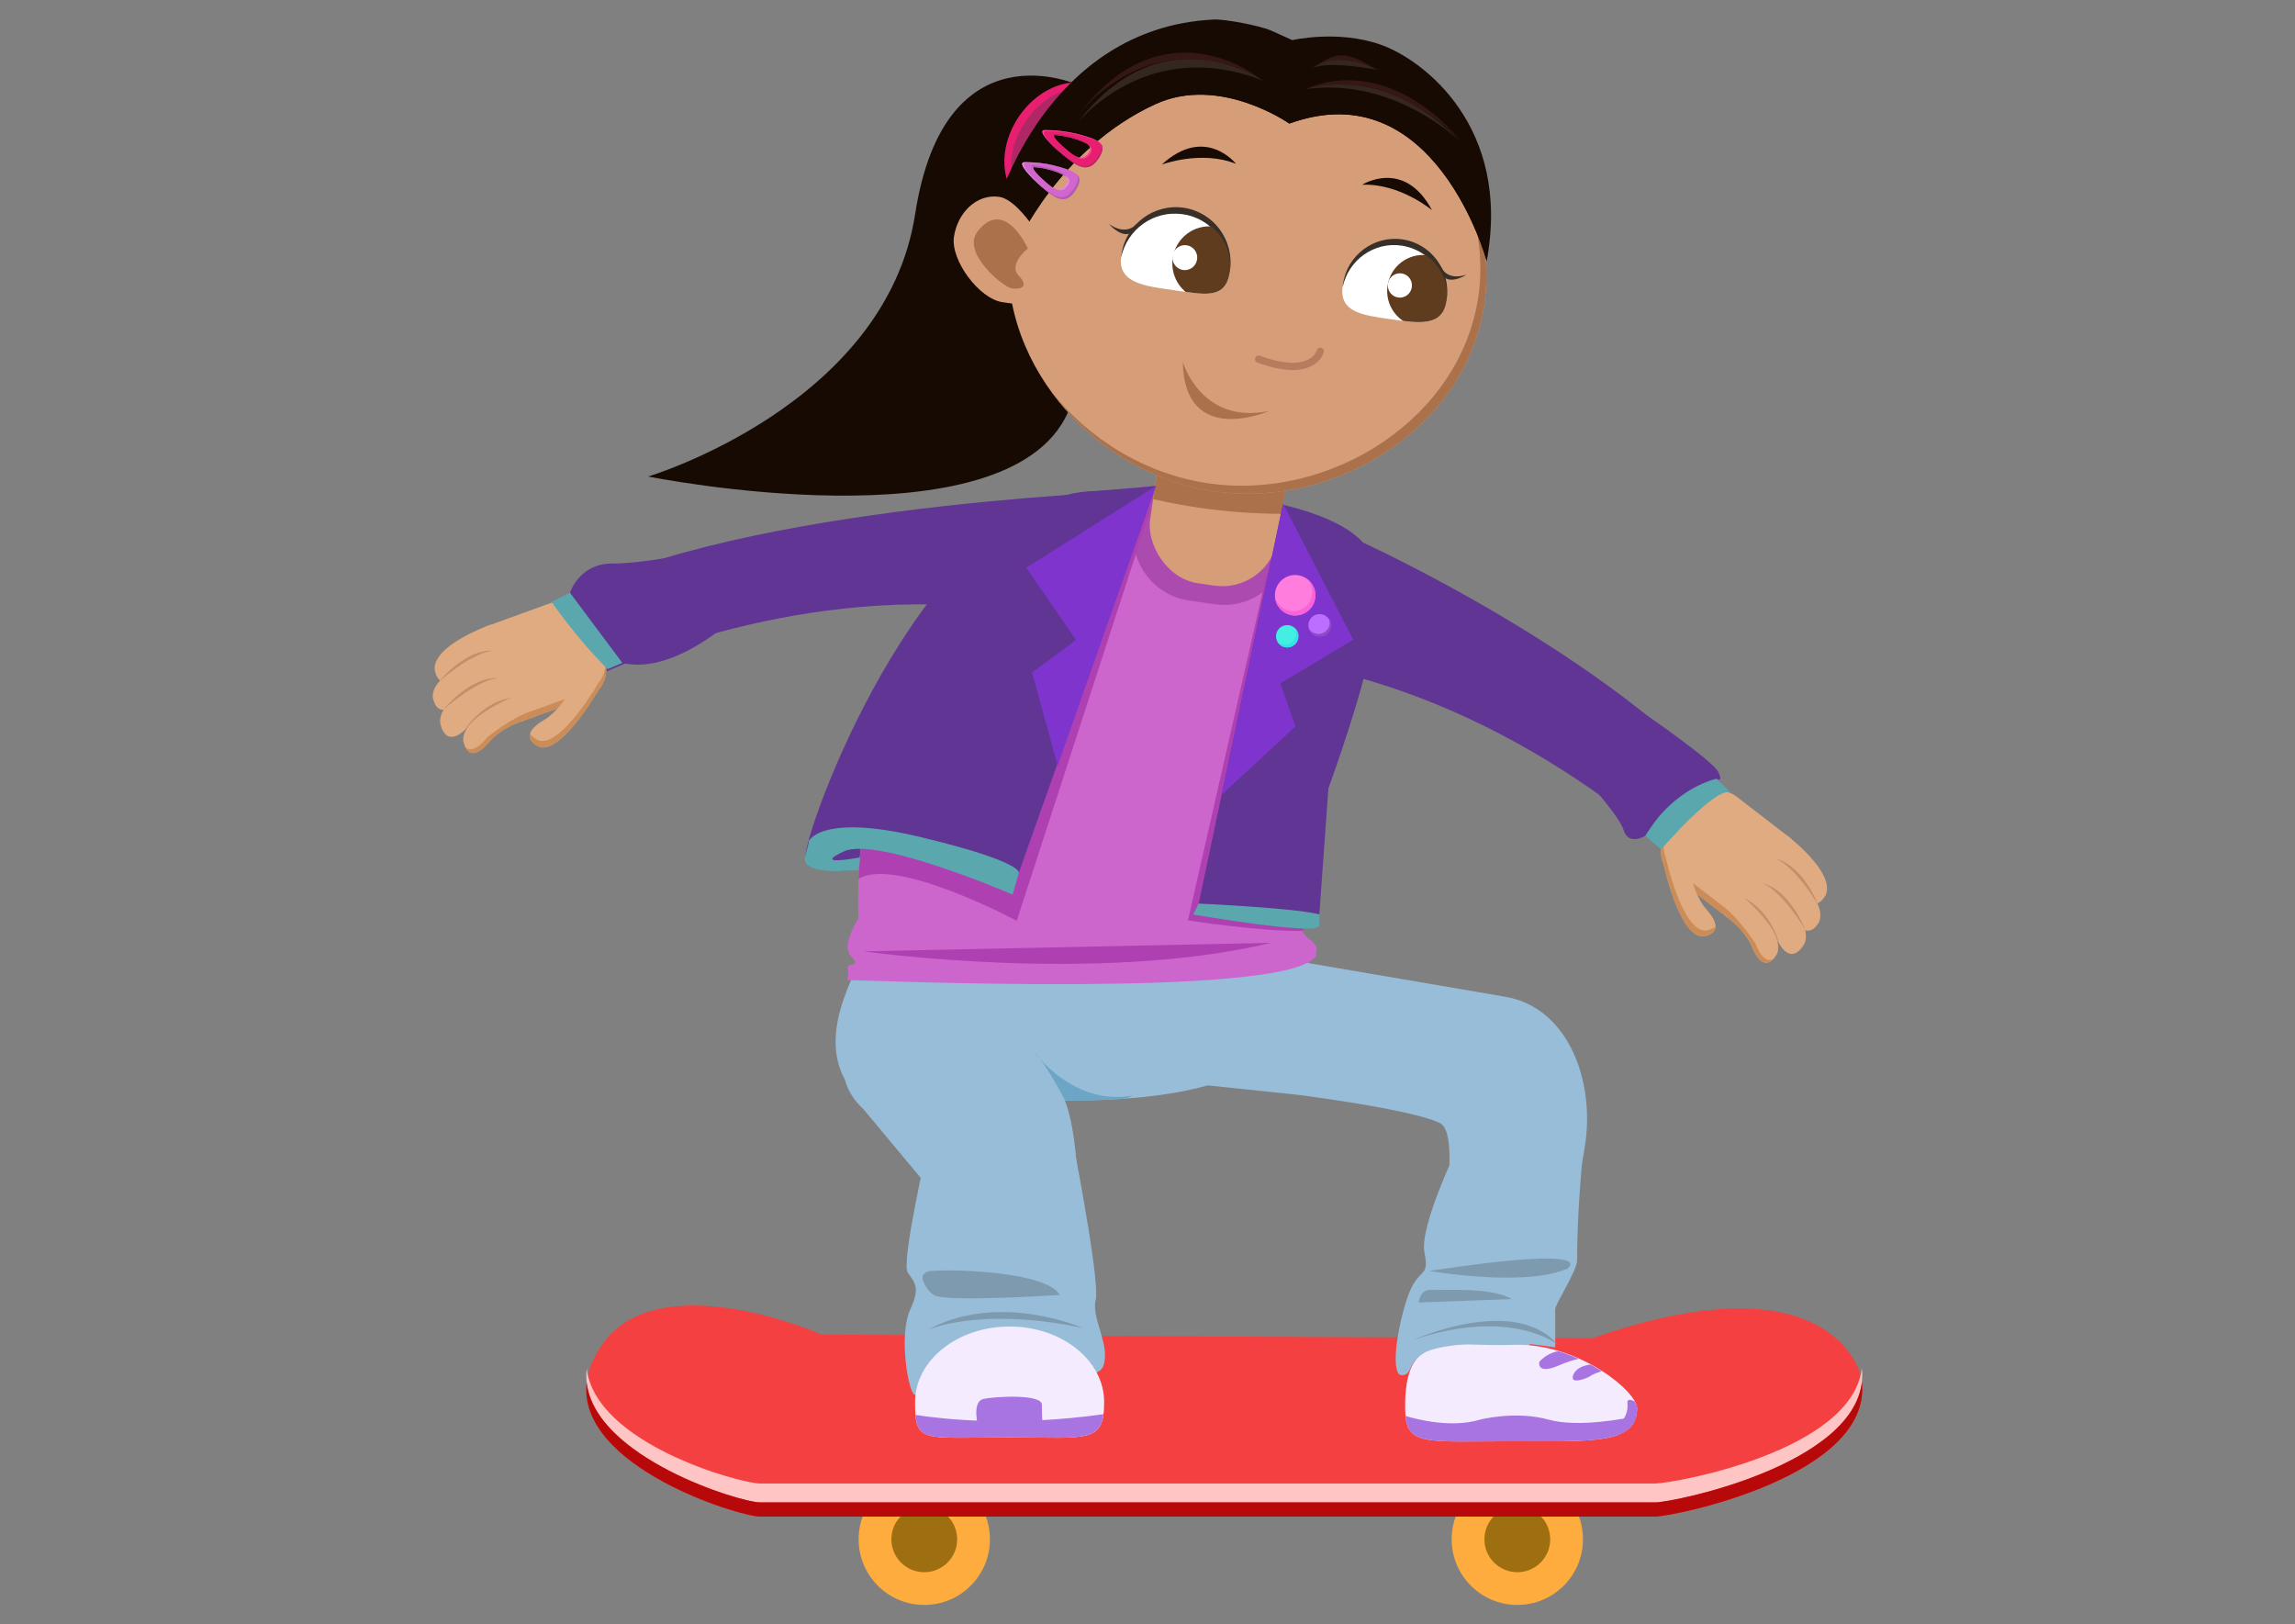 <?xml version="1.0" encoding="UTF-8"?>
<svg id="background_furthest" data-name="background furthest" xmlns="http://www.w3.org/2000/svg" xmlns:xlink="http://www.w3.org/1999/xlink" viewBox="0 0 418.49 296.2">
  <rect x="0" y="0" width="418.49" height="296.2" fill="#808080" stroke="none"/>
  <defs>
    <clipPath id="clippath">
      <path d="M224.26,49.56c-.73,5.03-4.43,4.19-9.9,3.4s-10.64-1.24-9.91-6.27c.73-5.03,5.76-8.47,11.22-7.68,5.47.79,9.31,5.52,8.58,10.55Z" style="fill: none; stroke-width: 0px;"/>
    </clipPath>
    <clipPath id="clippath-1">
      <path d="M244.84,52.09c-.7,4.81,3.44,5.35,8.67,6.11,5.23.76,9.57,1.45,10.27-3.36.7-4.81-2.98-9.33-8.21-10.09s-10.04,2.53-10.73,7.34Z" style="fill: none; stroke-width: 0px;"/>
    </clipPath>
  </defs>
  <path d="M196.76,15.55s-24.5-11.36-29.89,23.51c-5.39,34.87-48.68,47.83-48.68,47.83,0,0,65.47,13.18,76.55-11.7,11.08-24.88,2.02-59.64,2.02-59.64Z" style="fill: #160a03; stroke-width: 0px;"/>
  <g>
    <path d="M204.76,89.68s-75.41,2.83-104.15,20.75l7.99,12.92s31.54-15.69,68.56-12.8l27.6-20.87Z" style="fill: #603593; stroke-width: 0px;"/>
    <path d="M95.15,131.53c-1.38-1.24-4.78-4.63-6.28-10.06-.82-2.96-.78-5.47-.62-7.1,3.99-1.45,7.97-2.89,11.96-4.34,2.94-1.06,6.38.71,7.68,3.97l2.16,5.37c1.31,3.25-.01,6.76-2.95,7.82l-11.96,4.34Z" style="fill: #e0ab80; stroke-width: 0px;"/>
    <path d="M88.75,120.3c1.5,5.43,4.9,8.82,6.28,10.06l11.96-4.34c2.21-.8,3.5-2.98,3.45-5.4.57,2.86-.76,5.64-3.32,6.57l-11.96,4.34c-1.38-1.24-4.78-4.63-6.28-10.06-.37-1.33-.56-2.57-.65-3.68.11.79.27,1.63.52,2.51Z" style="fill: #cc8c58; stroke-width: 0px;"/>
    <path d="M92.29,122.13s-12.36,4.26-12.03,9.6c0,0,.86,5.92,5.78.02,0,0,3.54-3.2,8.02-4.64,0,0,4.69-4.53-1.77-4.97Z" style="fill: #e0ab80; stroke-width: 0px;"/>
    <path d="M90.28,118.34s-11.58,4-11.37,8.76c0,0,.7,5.27,5.38-.08,0,0,2.23-2.48,6.42-3.84,0,0,5.57-4.55-.43-4.84Z" style="fill: #e0ab80; stroke-width: 0px;"/>
    <path d="M89.45,113.93s-10.48,3.61-10.19,8.17c0,0,.75,5.06,4.9.03,0,0,1.98-2.34,5.78-3.56,0,0,4.99-4.25-.49-4.64Z" style="fill: #e0ab80; stroke-width: 0px;"/>
    <path d="M80.94,129.33s4.65-5.94,9.95-5.7c0,0-3.42.03-9.95,5.7Z" style="fill: #c48e6a; stroke-width: 0px;"/>
    <path d="M84.8,132.98s3.65-5.81,9.76-5.83c0,0-4.3.54-9.76,5.83Z" style="fill: #c48e6a; stroke-width: 0px;"/>
    <path d="M80.02,124.33s4.65-5.94,9.95-5.7c0,0-3.42.03-9.95,5.7Z" style="fill: #c48e6a; stroke-width: 0px;"/>
    <path d="M94.67,126.63s-10.49,3.87-10.2,8.43c0,0,.75,5.06,4.9.03,0,0,1.98-2.34,5.78-3.56,0,0,5-4.51-.48-4.9Z" style="fill: #e0ab80; stroke-width: 0px;"/>
    <path d="M88.9,134.41s4.28-3.55,8.08-4.77l-1.83,1.88c-3.8,1.22-5.78,3.56-5.78,3.56-2.72,3.29-3.98,2.27-4.52,1.16.7.67,1.93.73,4.05-1.83Z" style="fill: #cc8c58; stroke-width: 0px;"/>
    <path d="M109.29,125.54s-6.69,11.88-10.91,10.66c0,0-4.59-1.8.98-5.01,0,0,2.6-1.54,4.52-5.17,0,0,6.17-6.15,5.42-.47Z" style="fill: #e0ab80; stroke-width: 0px;"/>
    <path d="M98.25,135.03c4.22,1.23,11.11-10.89,11.11-10.89.03-.22.04.57-.07,1.4,0,0-6.69,11.88-10.91,10.66,0,0-2.19-.86-1.71-2.44.46.83,1.58,1.27,1.58,1.27Z" style="fill: #cc8c58; stroke-width: 0px;"/>
  </g>
  <path d="M103.94,108.08s1.65-5.32,7.65-5.32,15-2,15-2l6,13s-10.19,9.24-19.09,7.12-9.55-12.8-9.55-12.8Z" style="fill: #603593; stroke-width: 0px;"/>
  <path d="M146.85,156.05s3.86,5.11,12.97,1.37l-6.71-10.2-6.25,8.83Z" style="fill: #603593; stroke-width: 0px;"/>
  <path d="M225.47,91.32s-16.12-9.63-36.05,6.21c-13.28,10.55-40.6,33.2-30.91,89.2,0,0,79.66,5.55,80.68-6.04s-18.22-36.57,4.4-57.94c13.93-13.16,3.77-32.06-18.11-31.43Z" style="fill: #c6c; stroke-width: 0px;"/>
  <path d="M225.47,91.32s-7.07-4.22-17.64-2.47l-1.05,7.24c-.93,6.44,3.57,12.47,10.01,13.41l4.77.69c6.44.93,12.47-3.57,13.41-10.01l1.08-7.45c-3.1-1-6.65-1.53-10.58-1.41Z" style="fill: #ac4baf; stroke-width: 0px;"/>
  <circle cx="168.54" cy="280.68" r="11.97" style="fill: #ffac3e; stroke-width: 0px;"/>
  <circle cx="168.54" cy="280.68" r="6" style="fill: #9e6f10; stroke-width: 0px;"/>
  <circle cx="276.68" cy="280.68" r="11.97" style="fill: #ffac3e; stroke-width: 0px;"/>
  <circle cx="276.68" cy="280.68" r="6" style="fill: #9e6f10; stroke-width: 0px;"/>
  <path d="M149.9,243.37s-29.88-13.19-40.22,1.98c-13.19,19.34,24.55,31.19,28.91,31.19h163.18c3.66,0,41.32-7.79,37.55-25.7,0,0-4.93-22.22-48.98-6.81l-140.44-.66Z" style="fill: #f44040; stroke-width: 0px;"/>
  <path d="M301.77,270.5h-163.18c-3.6,0-30.02-7.24-31.61-20.98-1.73,15.3,27.79,24.43,31.61,24.43h163.18c3.58,0,39.64-7.44,37.74-24.51-1.76,15.24-34.34,21.06-37.74,21.06Z" style="fill: #ffc5c5; stroke-width: 0px;"/>
  <path d="M301.77,273.95h-163.18c-3.6,0-30.02-8.1-31.61-21.84-1.73,15.3,27.79,24.43,31.61,24.43h163.18c3.58,0,39.64-7.44,37.74-24.51-1.76,15.24-34.34,21.93-37.74,21.93Z" style="fill: #b70909; stroke-width: 0px;"/>
  <path d="M154.09,196.92s3.43,16.05,29.06,3.23c0,0,64.84,6.32,49.98-25.46,0,0-50.43,6.27-75.55-1.94-.01,2.71-8.84,14.49-3.49,24.16Z" style="fill: #98bdd8; stroke-width: 0px;"/>
  <path d="M274.14,181.69l-41.01-7.01-14.55,23.06,17.97,1.88s20.54,2.57,25.97,5.13c5.81,2.73-4.27,42.55-4.27,42.55l19.48,1.37s9.89-27.8,11.45-40.98c1.36-11.48-3.61-24.26-15.04-26Z" style="fill: #98bdd8; stroke-width: 0px;"/>
  <polygon points="155.56 199.98 171.5 219.11 179.14 196.9 153.85 189.72 155.56 199.98" style="fill: #98bdd8; stroke-width: 0px;"/>
  <path d="M170.74,210.06c-.16-3.82.86-7.63,3.1-10.73,2.76-3.82,7.65-7.2,15.89-4.14,11.96,4.44,4.61,54.51,4.61,54.51l-21.96-.34-1.65-39.3Z" style="fill: #98bdd8; stroke-width: 0px;"/>
  <path d="M169.13,209.11s-4.83,21.01-3.62,22.89,2.41,2.63.48,6.75c-1.93,4.13-.74,13,.47,15.25,1.21,2.25,8.77-7.84,20.84-5.21,12.07,2.63,13.94,2.34,14.18-1.22s-2.41-7.5-1.69-10.51-2.76-21.61-4.21-29.31-26.45,1.35-26.45,1.35Z" style="fill: #98bdd8; stroke-width: 0px;"/>
  <path d="M201.34,255.66c0,7.61-2.91,6.44-17.24,6.44-16.11,0-17.24,1.17-17.24-6.44,0-7.61,7.72-13.78,17.24-13.78,9.52,0,17.24,6.17,17.24,13.78Z" style="fill: #f4ebff; stroke-width: 0px;"/>
  <path d="M169.7,231.75c5.36-.38,21.18.28,23.58,4.37,0,0-20.76,1.37-22.93.05-1.16-.7-1.77-1.88-2.09-2.82-.26-.77.42-1.53,1.44-1.61Z" style="fill: #7e9aaf; stroke-width: 0px;"/>
  <path d="M197.37,242.13s-15.21-6.75-28.24.38c0,0,9.41-4.32,28.24-.38Z" style="fill: #7e9aaf; stroke-width: 0px;"/>
  <path d="M298.52,256.79c0,6.62-8.27,6.01-22.6,6.01-16.11,0-19.56.96-19.69-5.66-.28-15.02,7.83-11.48,19.69-11.92s22.6,8.52,22.6,11.57Z" style="fill: #f4ebff; stroke-width: 0px;"/>
  <path d="M298.36,258.24c-1.57.34-10.47,2.15-15.97.62-6.05-1.68-12.52,0-12.52,0-5.18,1.57-11.41-.02-13.58-.67.5,5.46,4.43,4.62,19.63,4.62,13.18,0,21.23.51,22.44-4.56Z" style="fill: #a774e2; stroke-width: 0px;"/>
  <path d="M296.76,255.84c.25,2.47-1.51,3.87-1.51,3.87l-2.44,1.53,2.03.48c2.41-.85,3.69-2.33,3.69-4.92,0-.34-.15-.76-.41-1.23-.85-.44-1.44-.49-1.36.28Z" style="fill: #a774e2; stroke-width: 0px;"/>
  <path d="M266.37,208.03s-7.62,15.37-6.62,20.37-1.16,2.35-3.16,8.35c-2,6-3,14-1,14s1-2.11,4-4,14.26-2.27,19.63-1.64,4.37.64,4.37.64v-7c0-1,4-7,4-9s0-8,1-19c.87-9.55-22.22-2.73-22.22-2.73Z" style="fill: #98bdd8; stroke-width: 0px;"/>
  <path d="M285.75,231.36s6.83-4.47-25.09.38c0,0,17.1,3,25.09-.38Z" style="fill: #7e9aaf; stroke-width: 0px;"/>
  <path d="M257.77,244.31s18.32-8.33,26.29.87c0,0-8.57-6.89-26.29-.87Z" style="fill: #7e9aaf; stroke-width: 0px;"/>
  <path d="M258.69,237.5s.2-2.36,2.19-2.3c2.87.1,11.2-.52,14.76,1.68l-16.95.62Z" style="fill: #7e9aaf; stroke-width: 0px;"/>
  <path d="M166.93,258c.41,5,2.96,4.1,17.17,4.1,12.74,0,16.45.92,17.12-4.23-16.55,2.32-29.34.9-34.29.13Z" style="fill: #a774e2; stroke-width: 0px;"/>
  <path d="M178.39,260.22s-1.26-4.62.92-5.12,10.67-.92,10.67,1.01c0,1.93.17,4.79.17,4.79l-11.76-.67Z" style="fill: #a774e2; stroke-width: 0px;"/>
  <path d="M287.88,247.78c-1.17-.53-2.41-1-3.68-1.39-1.03.14-2.27.63-3.49,1.89,0,0-.67,2.52,3.61.67,1.65-.71,2.78-1.03,3.56-1.17Z" style="fill: #a774e2; stroke-width: 0px;"/>
  <path d="M289.78,251.04c.27-.21,1.25-.73,2.29-1.01-.65-.41-1.34-.82-2.06-1.21-1.08.13-2.53.54-3.09,1.8-.92,2.1,2.66.57,2.86.42Z" style="fill: #a774e2; stroke-width: 0px;"/>
  <g>
    <path d="M190.16,23c2.86-4.21,7.26-6.48,11.13-6.17-.18-.15-.35-.3-.54-.43-4.38-3.02-11.07-.86-14.95,4.84-3.88,5.7-3.47,12.77.9,15.79,1.14.79,2.45,1.22,3.82,1.33-3.85-3.22-4.07-9.92-.36-15.36Z" style="fill: #e81f71; stroke-width: 0px;"/>
    <path d="M187.02,22.1c-3.67,5.39-3.5,12.01.24,15.27,1,.57,2.1.9,3.25,1-3.85-3.22-4.07-9.92-.36-15.36,2.86-4.2,7.24-6.47,11.1-6.17-4.36-2.35-10.56-.13-14.23,5.27Z" style="fill: #af2866; stroke-width: 0px;"/>
  </g>
  <rect x="210.5" y="73.91" width="23.54" height="32.81" rx="10.24" ry="10.24" transform="translate(15.25 -30.95) rotate(8.25)" style="fill: #d69e78; stroke-width: 0px;"/>
  <path d="M224.63,74.08c-6.41-.93-12.22,2.28-12.93,7.13l-1.42,9.8c2.79.64,5.62,1.18,8.48,1.59,4.98.72,9.97,1.07,14.93,1.09l1.32-9.1c.7-4.85-3.97-9.57-10.37-10.5Z" style="fill: #aa714b; stroke-width: 0px;"/>
  <path d="M270.66,55.48c-3.23,22.31-26.93,37.35-49.24,34.11-22.31-3.23-40.44-24.33-37.21-46.64,3.23-22.31,26.6-37.39,48.92-34.16s40.76,24.38,37.53,46.69Z" style="fill: #d69e78; stroke-width: 0px;"/>
  <path d="M262.26,25.97c5.78,8.07,8.78,17.94,7.32,28.05-3.23,22.31-26.93,37.35-49.24,34.11-11.51-1.67-21.9-8.1-28.83-16.99,6.9,9.64,17.78,16.69,29.91,18.45,22.31,3.23,46.01-11.8,49.24-34.11,1.55-10.73-1.91-21.18-8.4-29.5Z" style="fill: #aa714b; stroke-width: 0px;"/>
  <g>
    <g>
      <path d="M235.11,22.54s-12.68-8.93-24.43-3.54c-17.51,8.03-25.25,25.59-25.25,25.59l-3.76-6.77S190.7,5.04,221.34,3.56c2.09-.1,8.57,1.16,10.48,2.03l3.83,1.73s8.24-1.93,16.08.81c7.83,2.75,23.93,15.02,19.36,39.45,0,0-9.41-34.68-35.98-25.04Z" style="fill: #160a03; stroke-width: 0px;"/>
      <path d="M271.22,46.64s-9.41-34.68-35.98-25.04c0,0-12.68-8.93-24.43-3.54-17.51,8.03-25.25,25.59-25.25,25.59l-3.66-6.6c-.16.49-.23.76-.23.76l3.76,6.77s7.74-17.55,25.25-25.59c11.75-5.39,24.43,3.54,24.43,3.54,26.57-9.65,35.98,25.04,35.98,25.04.17-.89.3-1.76.41-2.62-.08.56-.17,1.12-.28,1.69Z" style="fill: #160a03; stroke-width: 0px;"/>
      <path d="M239.27,12.43c4.09-2.6,6.09-2.35,11.96.32,0,0-9-1.78-11.96-.32Z" style="fill: #33271f; stroke-width: 0px;"/>
      <path d="M239.56,12.26c4.08-2.61,5.23-3.34,11.67.49,0,0-6.85-3.69-11.67-.49Z" style="fill: #351815; stroke-width: 0px;"/>
      <path d="M230.44,14.77s-18.44-13.06-34.14,7.86c0,0,12.72-16.4,34.14-7.86Z" style="fill: #33271f; stroke-width: 0px;"/>
      <path d="M229.6,14.23s-17.37-14.07-33.06,6.85c0,0,12.88-17.56,33.06-6.85Z" style="fill: #351815; stroke-width: 0px;"/>
      <path d="M238.27,16.22s13.19-5.7,28.47,10.01c0,0-12.01-12.2-28.47-10.01Z" style="fill: #33271f; stroke-width: 0px;"/>
      <path d="M238.27,16.22s13.57-7.38,28.31,9.65c0,0-12.45-13.87-28.31-9.65Z" style="fill: #351815; stroke-width: 0px;"/>
      <path d="M235.3,10.54l-.32,7.08s1.85-3.91.32-7.08Z" style="fill: #160a03; stroke-width: 0px;"/>
    </g>
    <path d="M197.38,24.67c-3.51-1.04-6.98-.95-6.98-.95-1.23.1,1.17,2.68,3.49,4.56s4.43,3.57,6.38.68c1.89-2.8.05-3.42-2.9-4.29ZM198.39,28.05c-1.15,1.44-2.32.49-3.77-.68-1.44-1.17-2.97-2.74-2.25-2.74,0,0,2.02.11,4.13.86,1.76.63,3.01,1.17,1.89,2.56Z" style="fill: #e81f71; stroke-width: 0px;"/>
    <g>
      <path d="M198.63,28.22c.71-.88.46-1.42-.26-1.86.52.41.64.92.02,1.69-.81,1.01-1.63.84-2.55.25,1.02.72,1.91,1.02,2.79-.08Z" style="fill: #ff4a9c; stroke-width: 0px;"/>
      <path d="M194.13,28.45c-2.32-1.88-4.72-4.46-3.49-4.56,0,0,3.46-.1,6.98.95,1.15.34,2.13.65,2.79,1.06-.64-.5-1.73-.84-3.03-1.22-3.51-1.04-6.98-.95-6.98-.95-1.23.1,1.17,2.68,3.49,4.56.62.5,1.22.99,1.81,1.38-.51-.36-1.04-.78-1.57-1.21Z" style="fill: #ff4a9c; stroke-width: 0px;"/>
    </g>
    <g>
      <path d="M192.35,25.14c-.21-.31-.24-.5.02-.5,0,0,2.02.11,4.13.86.89.32,1.65.61,2.04,1.01-.28-.52-1.15-.87-2.22-1.25-2.1-.75-4.13-.86-4.13-.86-.32,0-.2.3.16.75Z" style="fill: #c1236b; stroke-width: 0px;"/>
      <path d="M200.67,26.14c.35.59.23,1.39-.58,2.58-1.95,2.9-4.06,1.21-6.38-.68-1.25-1.02-2.52-2.23-3.24-3.16.66.94,2.05,2.29,3.42,3.4,2.32,1.88,4.43,3.57,6.38.68.92-1.37.95-2.21.4-2.82Z" style="fill: #c1236b; stroke-width: 0px;"/>
    </g>
    <path d="M193.35,30.48c-3.34-1.02-6.64-.9-6.64-.9-1.18.1,1.09,2.67,3.29,4.53s4.19,3.54,6.07.63c1.82-2.81.07-3.42-2.73-4.27ZM194.29,33.85c-1.11,1.45-2.21.51-3.58-.65-1.37-1.16-2.81-2.72-2.12-2.72,0,0,1.92.09,3.92.83,1.67.62,2.85,1.14,1.78,2.54Z" style="fill: #d366ce; stroke-width: 0px;"/>
    <g>
      <path d="M192.65,34.52c.67.31,1.29.25,1.92-.56,1.04-1.36-.05-1.9-1.64-2.49,1.44.56,2.35,1.11,1.37,2.39-.54.7-1.07.84-1.64.66Z" style="fill: #e58fe5; stroke-width: 0px;"/>
      <path d="M190.28,34.22c-2.2-1.87-4.47-4.43-3.29-4.53,0,0,3.3-.12,6.64.9.5.15.97.3,1.39.45-.49-.19-1.05-.37-1.66-.55-3.34-1.02-6.64-.9-6.64-.9-1.18.1,1.09,2.67,3.29,4.53,1.04.88,2.04,1.72,3,2.05-.87-.38-1.78-1.15-2.72-1.94Z" style="fill: #e58fe5; stroke-width: 0px;"/>
    </g>
    <g>
      <path d="M188.57,30.99c-.2-.31-.23-.51.01-.51,0,0,1.92.09,3.92.83.8.3,1.48.57,1.86.93-.23-.55-1.08-.9-2.13-1.29-2-.74-3.92-.83-3.92-.83-.33,0-.16.37.25.87Z" style="fill: #b259b2; stroke-width: 0px;"/>
      <path d="M196.4,31.83c.31.58.18,1.37-.58,2.56-1.88,2.91-3.88,1.23-6.07-.63-1.1-.93-2.21-2.04-2.9-2.92.65.93,1.92,2.22,3.17,3.28,2.2,1.87,4.19,3.54,6.07.63.93-1.44.92-2.3.32-2.91Z" style="fill: #b259b2; stroke-width: 0px;"/>
    </g>
  </g>
  <path d="M192.76,52.33c-.62,4.28-5.71,3.38-9.96,2.77-4.24-.61-9.47-7.63-8.85-11.91.62-4.28,4.05-7.91,8.29-7.29,4.24.61,11.13,12.15,10.51,16.43Z" style="fill: #d69e78; stroke-width: 0px;"/>
  <path d="M187.43,45.32s-3.67,2.84-1.66,4.95.23,2.54-1.28,2.32-9.28-6.51-6.21-10.42c4.94-6.29,9.15,3.14,9.15,3.14Z" style="fill: #aa714b; stroke-width: 0px;"/>
  <g>
    <path d="M207.25,40.82s-1.69,2.33-5.03.03c0,0,1.9,2.24,3.63,1.78,1.74-.46,1.4-1.81,1.4-1.81Z" style="fill: #383028; stroke-width: 0px;"/>
    <g>
      <path d="M224.26,49.56c-.73,5.03-4.43,4.19-9.9,3.4s-10.64-1.24-9.91-6.27c.73-5.03,5.76-8.47,11.22-7.68,5.47.79,9.31,5.52,8.58,10.55Z" style="fill: #fff; stroke-width: 0px;"/>
      <path d="M215.67,39.05c5.27.76,8.97,5.55,8.51,10.84.04-.19.09-.39.11-.58.8-5.52-2.99-10.64-8.46-11.43s-10.55,3.04-11.35,8.56c-.03.2-.04.4-.06.59,1.06-5.2,5.96-8.74,11.24-7.97Z" style="fill: #383028; stroke-width: 0px;"/>
      <g style="clip-path: url(#clippath);">
        <g>
          <ellipse cx="220.45" cy="48.02" rx="6.75" ry="6.69" transform="translate(141.31 259.3) rotate(-81.75)" style="fill: #603c1f; stroke-width: 0px;"/>
          <ellipse cx="216.04" cy="46.98" rx="2.28" ry="2.26" transform="translate(138.56 254.04) rotate(-81.75)" style="fill: #fff; stroke-width: 0px;"/>
        </g>
      </g>
    </g>
  </g>
  <g>
    <path d="M244.84,52.09c-.7,4.81,3.44,5.35,8.67,6.11,5.23.76,9.57,1.45,10.27-3.36.7-4.81-2.98-9.33-8.21-10.09s-10.04,2.53-10.73,7.34Z" style="fill: #fff; stroke-width: 0px;"/>
    <path d="M255.57,44.78c-5.04-.73-9.73,2.65-10.74,7.62.02-.19.03-.38.05-.57.76-5.28,5.62-8.94,10.85-8.18,5.23.76,8.85,5.65,8.08,10.93-.03.19-.07.37-.11.56.44-5.06-3.1-9.63-8.14-10.36Z" style="fill: #383028; stroke-width: 0px;"/>
    <path d="M262.81,48.69s.91,2.59,4.6,1.39c0,0-2.34,1.54-3.81.65s-.79-2.04-.79-2.04Z" style="fill: #383028; stroke-width: 0px;"/>
    <g style="clip-path: url(#clippath-1);">
      <g>
        <ellipse cx="259.42" cy="53.04" rx="6.55" ry="6.49" transform="translate(169.72 302.17) rotate(-81.75)" style="fill: #603c1f; stroke-width: 0px;"/>
        <ellipse cx="255.25" cy="52.05" rx="2.22" ry="2.2" transform="translate(167.13 297.19) rotate(-81.75)" style="fill: #fff; stroke-width: 0px;"/>
      </g>
    </g>
  </g>
  <path d="M240.75,64.06s-1.25,5.08-11.24,1.43" style="fill: none; stroke: #b57c5d; stroke-linecap: round; stroke-linejoin: round; stroke-width: 1.33px;"/>
  <path d="M211.84,30.01s7.19-2.69,13.55-.13c0,0-5.6-7.15-13.55.13Z" style="fill: #160a03; stroke-width: 0px;"/>
  <path d="M261.12,38.32s-5.88-4.93-12.74-4.63c0,0,7.66-4.88,12.74,4.63Z" style="fill: #160a03; stroke-width: 0px;"/>
  <path d="M231.39,74.95s-15.44,6.79-15.71-8.96c0,0,3.3,11.49,15.71,8.96Z" style="fill: #aa714b; stroke-width: 0px;"/>
  <path d="M100.58,109.75s4.46,6.53,10.23,12.27l2.67-1.15-9.55-12.8-3.35,1.68Z" style="fill: #5aa7ad; stroke-width: 0px;"/>
  <path d="M248.51,98.92s45.71,20.79,67.64,46.59l-11.54,9.88s-25.29-24.53-61.43-33.02l5.33-23.46Z" style="fill: #603593; stroke-width: 0px;"/>
  <path d="M314.95,167.28c1.69-.77,5.96-2.97,9.03-7.68,1.68-2.57,2.41-4.98,2.75-6.58-3.36-2.59-6.72-5.18-10.08-7.77-2.47-1.91-6.29-1.26-8.53,1.44l-3.69,4.46c-2.24,2.7-2.04,6.44.43,8.35l10.08,7.77Z" style="fill: #e0ab80; stroke-width: 0px;"/>
  <path d="M324.46,158.53c-3.08,4.71-7.35,6.91-9.03,7.68l-10.08-7.77c-1.86-1.43-2.43-3.91-1.65-6.19-1.41,2.55-.99,5.61,1.17,7.27l10.08,7.77c1.69-.77,5.96-2.97,9.03-7.68.76-1.16,1.31-2.28,1.74-3.31-.35.72-.75,1.47-1.26,2.24Z" style="fill: #cc8c58; stroke-width: 0px;"/>
  <path d="M320.52,159.2s10.48,7.81,8.55,12.8c0,0-2.62,5.38-5.51-1.74,0,0-2.4-4.13-6.23-6.86,0,0-3.09-5.74,3.19-4.2Z" style="fill: #e0ab80; stroke-width: 0px;"/>
  <path d="M323.59,156.2s9.81,7.33,8.17,11.8c0,0-2.26,4.81-5.1-1.71,0,0-1.37-3.04-4.95-5.61,0,0-3.92-6.03,1.88-4.48Z" style="fill: #e0ab80; stroke-width: 0px;"/>
  <path d="M325.72,152.25s8.89,6.62,7.23,10.88c0,0-2.25,4.59-4.68-1.46,0,0-1.18-2.83-4.43-5.14,0,0-3.46-5.56,1.88-4.27Z" style="fill: #e0ab80; stroke-width: 0px;"/>
  <path d="M329.16,169.5s-2.63-7.07-7.75-8.46c0,0,3.25,1.07,7.75,8.46Z" style="fill: #c48e6a; stroke-width: 0px;"/>
  <path d="M324.37,171.81s-1.71-6.64-7.53-8.52c0,0,3.93,1.83,7.53,8.52Z" style="fill: #c48e6a; stroke-width: 0px;"/>
  <path d="M331.55,165.02s-2.63-7.07-7.75-8.46c0,0,3.25,1.07,7.75,8.46Z" style="fill: #c48e6a; stroke-width: 0px;"/>
  <path d="M316.89,162.76s8.82,6.87,7.16,11.13c0,0-2.25,4.59-4.68-1.46,0,0-1.18-2.83-4.43-5.14,0,0-3.39-5.81,1.95-4.52Z" style="fill: #e0ab80; stroke-width: 0px;"/>
  <path d="M320.03,171.93s-3-4.68-6.25-7l1.17,2.35c3.25,2.32,4.43,5.14,4.43,5.14,1.59,3.96,3.1,3.37,3.96,2.48-.87.43-2.06.11-3.3-2.98Z" style="fill: #cc8c58; stroke-width: 0px;"/>
  <path d="M303.29,157.28s2.77,13.35,7.16,13.47c0,0,4.92-.32.59-5.07,0,0-2.01-2.26-2.73-6.3,0,0-4.01-7.73-5.02-2.1Z" style="fill: #e0ab80; stroke-width: 0px;"/>
  <path d="M310.93,169.68c-4.39-.11-7.28-13.75-7.28-13.75.04-.22-.21.53-.36,1.36,0,0,2.77,13.35,7.16,13.47,0,0,2.34-.15,2.37-1.81-.69.65-1.89.73-1.89.73Z" style="fill: #cc8c58; stroke-width: 0px;"/>
  <path d="M300.01,152.41l2.89,2.47s10.12-11.72,12.71-10.34l-2.6-2.56s-5.66-1.37-13,10.42Z" style="fill: #5aa7ad; stroke-width: 0px;"/>
  <path d="M300.01,152.41s-3.06,1.91-3.97-1.11-9.65-12.28-9.65-12.28l13.21-9.07s12.81,8.81,13.75,10.84-.34,1.2-.34,1.2c0,0-7.75,1.57-13,10.42Z" style="fill: #603593; stroke-width: 0px;"/>
  <path d="M157.72,165.77s-4.8,6.16-2.53,8.59-1.12.77-.61,2.39-1,2,1,2c3.85,0,76.8,3.2,84-4,1-1,.29-.72.29-.72,0,0,.76-1.13-.51-2.27s-2.53-1.78-1.77-4.05-79.88-1.95-79.88-1.95Z" style="fill: #c6c; stroke-width: 0px;"/>
  <path d="M231.55,102.18l-14.93,65.64s13.37,2.1,21.01,1.91c-3.78-12.44-10.51-29.64,4.18-45.19l1.01-12.43-11.27-9.93Z" style="fill: #af40b2; stroke-width: 0px;"/>
  <path d="M188.62,98.17c-.42.34-.85.69-1.3,1.05l-27.88,41.19c-1.57,5.88-2.59,12.47-2.88,19.85,0,0,0,0,0,0,6.69-4.2,28.84,7.64,28.84,7.64l24.45-75.26-21.25,5.54Z" style="fill: #af40b2; stroke-width: 0px;"/>
  <path d="M210.77,88.63l-25,70.53s-35.67-12.02-38.93-3.11c.91-8.06,23.11-65.96,52.91-66.52l11.01-.9Z" style="fill: #603593; stroke-width: 0px;"/>
  <path d="M185.77,159.16l-1.11,3.97s-24.71-10.71-30.79-7.88c-6.08,2.83,2.97,1.08,2.97,1.08l-.23,2.28s-10.88,1.41-9.77-2.56.48-2.41.48-2.41c0,0,1.74-5.53,20.62-.99,18.88,4.54,17.82,6.51,17.82,6.51Z" style="fill: #5aa7ad; stroke-width: 0px;"/>
  <polygon points="210.77 88.63 187.14 103.52 196.21 116.69 188.19 122.62 192.87 139.62 210.77 88.63" style="fill: #7f34ce; stroke-width: 0px;"/>
  <path d="M218.58,164.75l-1,2s23,4,23,2v-2s-9-2-22-2Z" style="fill: #5aa7ad; stroke-width: 0px;"/>
  <path d="M233.92,92.03l-15.34,72.72s18.03.86,22,1.97l1.65-22.96s7.34-20.05,8.35-29.01,4.42-17.6-16.66-22.72Z" style="fill: #603593; stroke-width: 0px;"/>
  <path d="M157.51,173.47s42.55,6.06,74.33-1.56l-74.33,1.56Z" style="fill: #af40b2; stroke-width: 0px;"/>
  <g>
    <path d="M189.73,193.16c-.41-.57-.8-1.06-1.15-1.4,0,0,.4.57,1.15,1.4Z" style="fill: #6da5c6; stroke-width: 0px;"/>
    <path d="M189.73,193.16c1.96,2.69,4.34,7.2,4.34,7.2l.15.3c3.37.03,7.25-.05,11.25-.35l1.1-.55c-8.38,1.52-14.44-3.92-16.85-6.6Z" style="fill: #6da5c6; stroke-width: 0px;"/>
  </g>
  <polygon points="233.98 91.82 246.76 116.65 233.46 124.62 236.23 132.45 222.79 144.9 233.98 91.82" style="fill: #7f34ce; stroke-width: 0px;"/>
  <g>
    <circle cx="236.17" cy="108.54" r="3.69" style="fill: #ff7ddd; stroke-width: 0px;"/>
    <path d="M238.17,105.44c.7.63,1.13,1.54,1.13,2.56,0,1.91-1.55,3.46-3.46,3.46-1.6,0-2.95-1.09-3.34-2.57.18,1.87,1.75,3.34,3.67,3.34,2.04,0,3.69-1.65,3.69-3.69,0-1.3-.67-2.44-1.69-3.1Z" style="fill: #f962d9; stroke-width: 0px;"/>
  </g>
  <g>
    <circle cx="240.62" cy="114.01" r="2.04" style="fill: #bb6eff; stroke-width: 0px;"/>
    <path d="M242.37,112.97c.2.66.06,1.41-.44,1.96-.76.83-2.05.89-2.89.13-.15-.14-.27-.3-.37-.47.1.34.29.67.57.93.83.76,2.13.7,2.89-.13.62-.68.69-1.67.24-2.42Z" style="fill: #8a4cbf; stroke-width: 0px;"/>
  </g>
  <g>
    <circle cx="234.72" cy="116.02" r="2.04" style="fill: #43efe2; stroke-width: 0px;"/>
    <path d="M236.09,114.51s-.02-.01-.02-.02c.43.75.36,1.72-.25,2.39-.75.83-2.03.89-2.86.15.1.18.23.35.39.49.83.76,2.13.7,2.89-.13.76-.83.7-2.13-.13-2.89Z" style="fill: #33e2e2; stroke-width: 0px;"/>
  </g>
</svg>